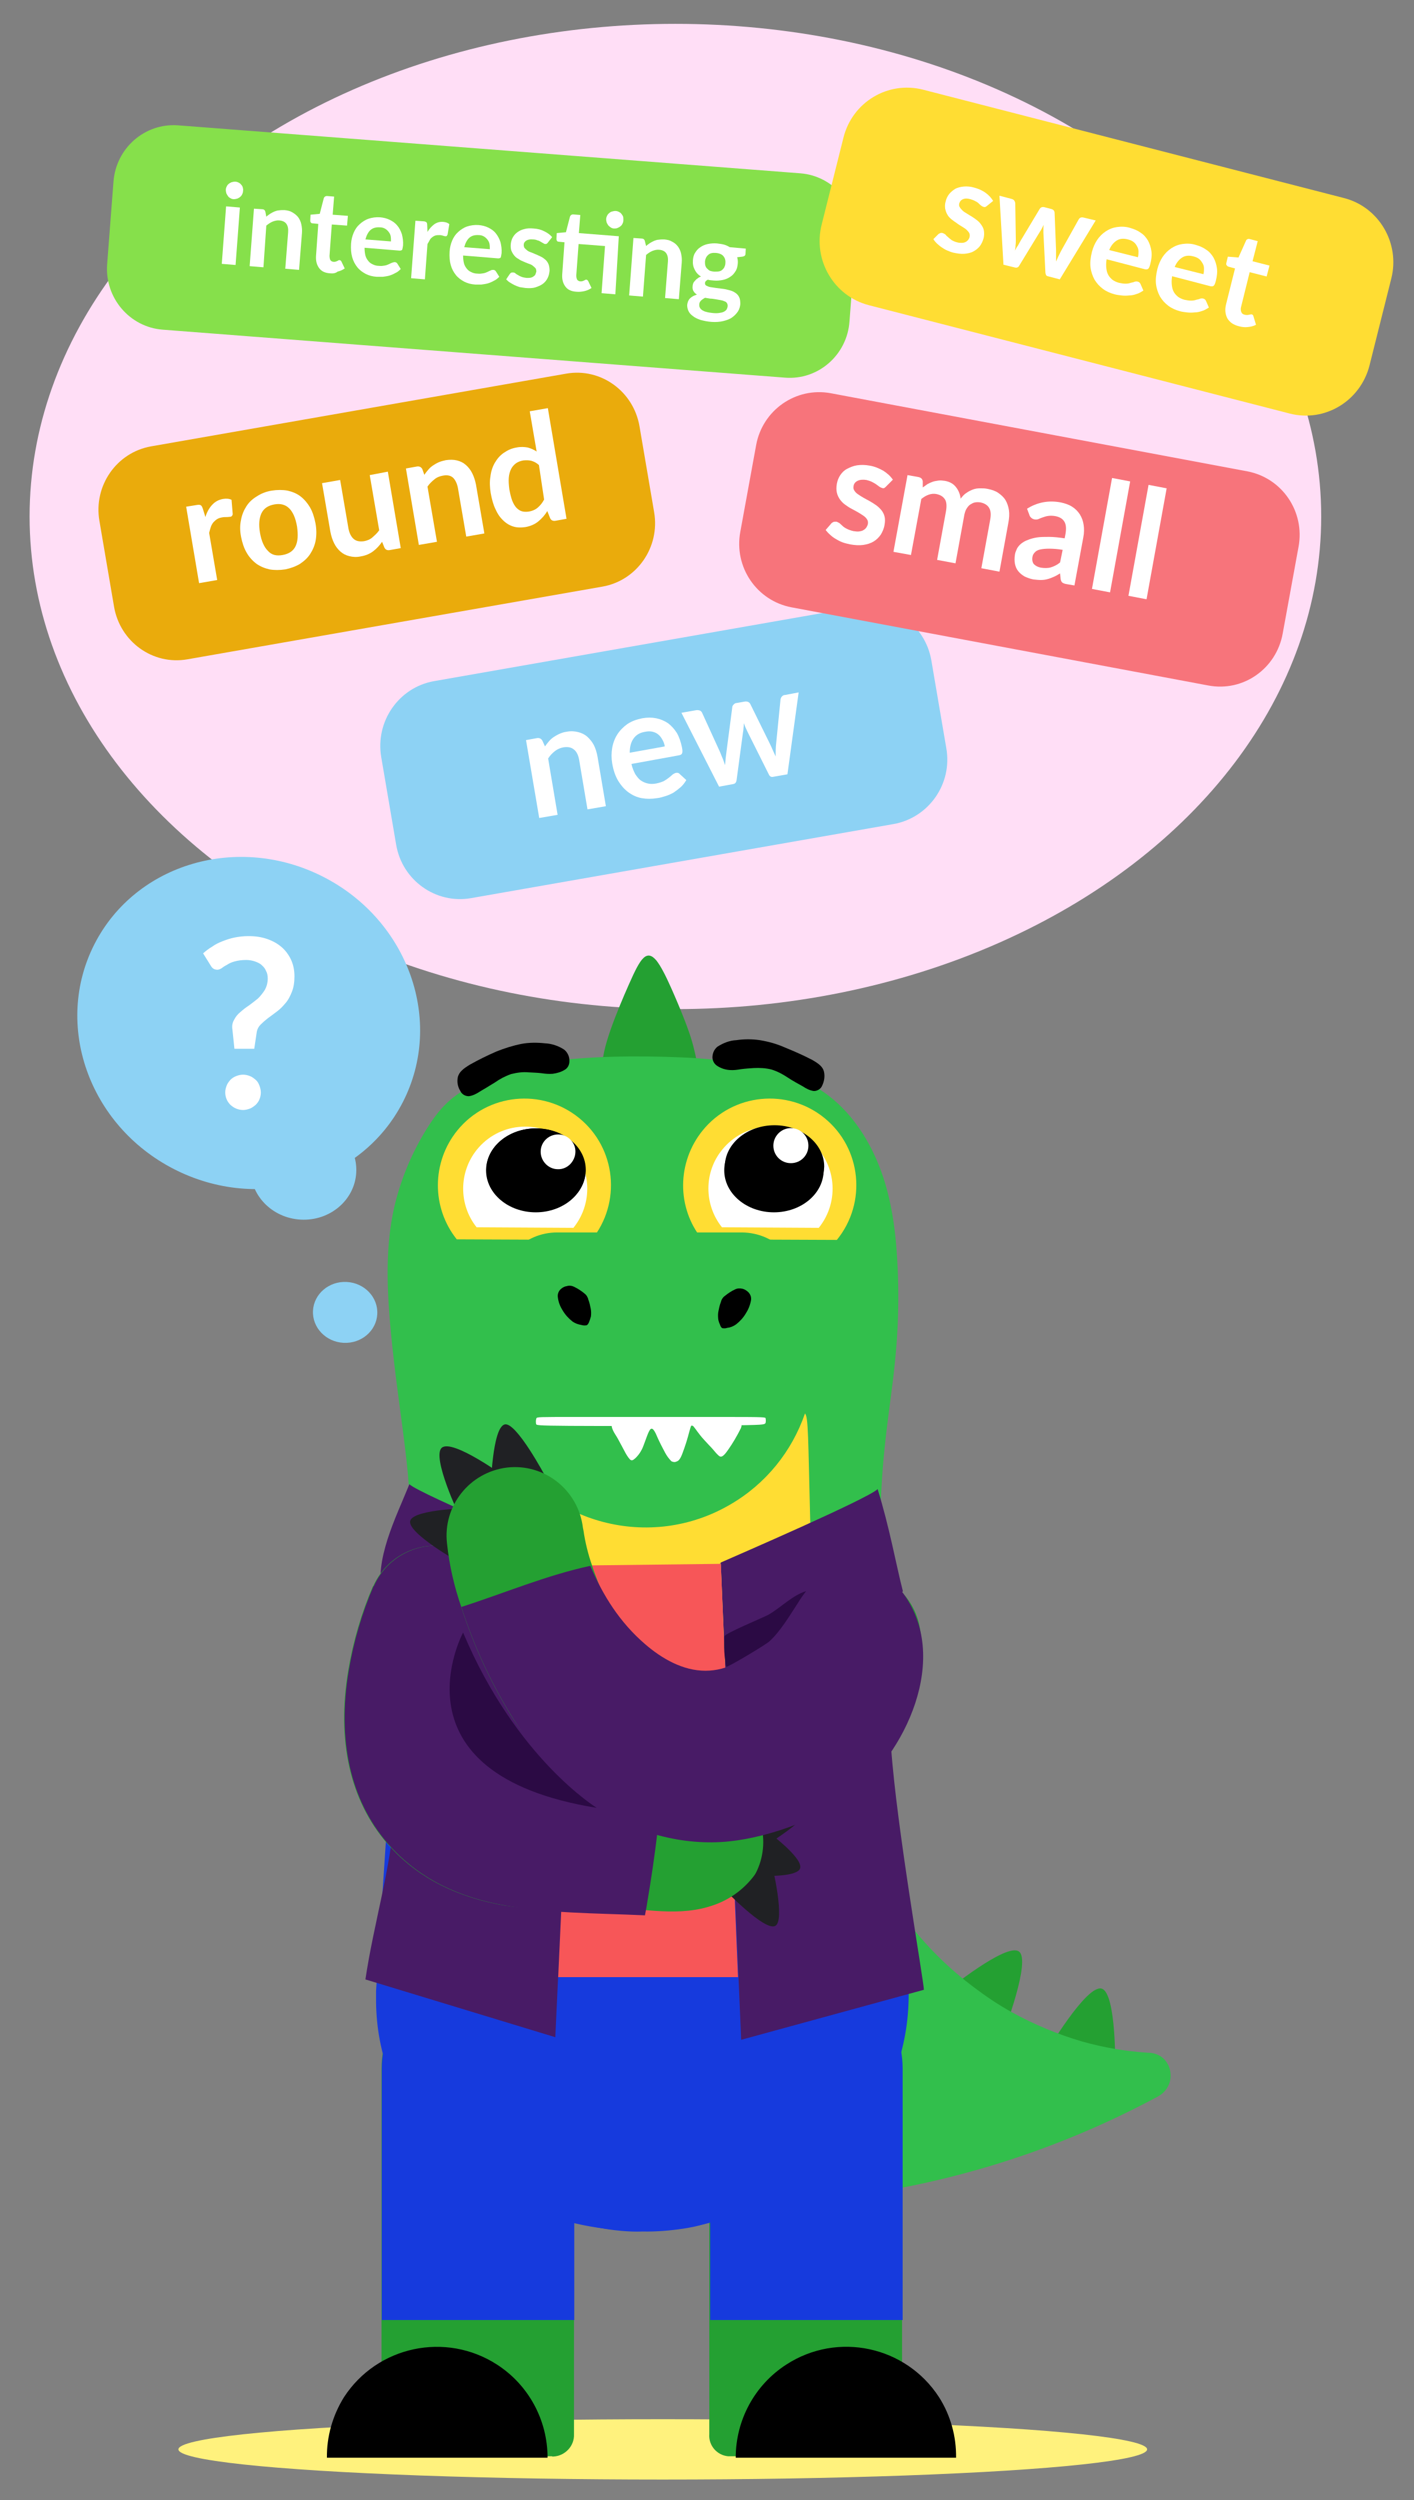 <?xml version="1.0" encoding="utf-8"?>
<!-- Generator: Adobe Illustrator 25.4.1, SVG Export Plug-In . SVG Version: 6.00 Build 0)  -->
<svg version="1.1" id="Layer_1" xmlns="http://www.w3.org/2000/svg" xmlns:xlink="http://www.w3.org/1999/xlink" x="0px" y="0px"
	 viewBox="0 0 492.2 869.9" style="enable-background:new 0 0 492.2 869.9;" xml:space="preserve">
<rect x="0" y="0" width="492.2" height="869.9" fill="#808080" stroke="none"/>
<style type="text/css">
	.st0{fill-rule:evenodd;clip-rule:evenodd;fill:#FFF27D;}
	.st1{fill-rule:evenodd;clip-rule:evenodd;fill:#333939;}
	.st2{fill:#24A032;}
	.st3{fill:#32BF4C;}
	.st4{fill:#163ADD;}
	.st5{fill:#FFDEF6;}
	.st6{fill:#86E04B;}
	.st7{fill:#FFFFFF;}
	.st8{fill:#8DD2F4;}
	.st9{fill-rule:evenodd;clip-rule:evenodd;fill:#24A032;}
	.st10{fill-rule:evenodd;clip-rule:evenodd;}
	.st11{fill-rule:evenodd;clip-rule:evenodd;fill:#32BF4C;}
	.st12{fill-rule:evenodd;clip-rule:evenodd;fill:#FFDD33;}
	.st13{fill-rule:evenodd;clip-rule:evenodd;fill:#FFFFFF;}
	.st14{fill:#481B66;}
	.st15{fill-rule:evenodd;clip-rule:evenodd;fill:#F75658;}
	.st16{fill-rule:evenodd;clip-rule:evenodd;fill:#481B66;}
	.st17{fill-rule:evenodd;clip-rule:evenodd;fill:#202124;}
	.st18{fill:#2B0A44;}
	.st19{fill:#FFDD33;}
	.st20{fill:#F7747B;}
	.st21{fill:#EAAB0C;}
</style>
<ellipse class="st0" cx="230.7" cy="852.2" rx="168.6" ry="10.5"/>
<path class="st1" d="M264.1,742.6c-29-1.3-57.7-5.8-85.7-13.4l19.5-208c0,0,4.8,6.1,36,20.6"/>
<g id="tail_00000070816829915596606680000007227324566699192487_">
	<g id="horns_00000127728469843001431650000010770282783787126969_">
		<path class="st2" d="M388.2,720.4l-23.7-6.8c0,0,13.8-23.3,19-21.7C388.7,693.5,388.2,720.4,388.2,720.4z"/>
	</g>
	<g id="horns-2_00000018195542270754709830000001571101230026066578_">
		<path class="st2" d="M349.3,707.3l-19.9-14.5c0,0,21-17.1,25.3-13.8C359,682.1,349.3,707.3,349.3,707.3z"/>
	</g>
	<path class="st3" d="M403.1,729.4c-28.8,15.5-59.8,26.4-92,32.3h-0.2c-1.7,0.2-3.8,0.7-5.6,1c-8.4,1.2-42.2,8.5-50.2,9
		c0,0,38-167.1,38.2-163.9c1.5,22.6,9.8,44.3,23.7,62.2c6.4,8.1,13.8,15.3,22.1,21.5c4.1,3.1,8.4,6,12.9,8.5
		c7.8,4.3,16.1,7.8,24.7,10.3c7.4,2.1,15.1,3.4,22.8,3.9h0.3C408.1,714.4,410.4,725.4,403.1,729.4z"/>
</g>
<path class="st2" d="M254.5,854.6H314V719.7c0-18.5-15-33.5-33.5-33.5c0,0,0,0-0.1,0l0,0c-18.5,0-33.4,15-33.5,33.5v127.2
	c-0.3,3.9,2.6,7.3,6.5,7.7h0.1C253.8,854.6,254.2,854.6,254.5,854.6z"/>
<path class="st2" d="M192.2,854.6h-59.4V719.7c0-18.5,15-33.5,33.5-33.5l0,0c18.5,0,33.5,15,33.5,33.5v127.2
	c0.2,4.1-3.1,7.6-7.2,7.8H192.2z"/>
<path class="st4" d="M199.9,719.7v87.5h-67v-87.5c0-18.5,15-33.5,33.5-33.5c9.2,0,17.6,3.8,23.7,9.8
	C196.1,702.1,199.9,710.4,199.9,719.7z"/>
<path class="st4" d="M314.2,719.7v87.5h-67v-87.5c0-18.5,15-33.5,33.5-33.5c9.2,0,17.6,3.8,23.7,9.8
	C310.5,702.1,314.2,710.4,314.2,719.7z"/>
<path id="body_00000048502133353007408340000016150009562422554517_" class="st4" d="M255.7,770.8c-1.2,0.5-2.5,0.7-3.7,1.2
	c-9.3,2.8-19,4.2-28.7,4.2c-9.5,0-18.9-1.3-28-3.9c-1.4-0.5-3.1-1-4.7-1.5c-35.5-12.5-60-39.2-59.7-75.8c0,0,0-2.3,0-2.3
	c0.9-13.2,1.7-26.4,2.6-39.6c0.8-12.1,1.6-24.3,2.4-36.4c0.6-9.5-1.1-23.7,9.9-27.8c5.2-1.9,11-1.2,16.6-0.6
	c22.8,2.6,46,3.3,68.3-1.9c10.2-2.4,20.2-6,30.5-8c10.3-2,11.6-1.3,21.4,2.6c25,10.2,29.2,42.4,30.6,64.4c1,15.7,2.1,31.3,3.1,47
	C316.9,730.4,292.2,758.3,255.7,770.8z"/>
<path id="belly_00000160878829915287964870000006159528486942815928_" class="st4" d="M265.3,764.1c-8.1,5.9-17.5,9.8-27.4,11.3
	c-4.7,0.7-9.5,1.1-14.2,1c-2.4,0.1-4.8,0-7.2-0.2c-15.3-1.3-30.3-7.2-41-18.3c-10.6-10.6-16.1-25.3-15-40.2l11.8-234.2h105.7
	l11.7,230.8C290.7,735.1,281.2,752.3,265.3,764.1z"/>
<path d="M119.7,834.1c11.6-17.9,35.5-22.9,53.3-11.4c11,7.1,17.6,19.3,17.6,32.4h-76.8C113.7,847.7,115.8,840.4,119.7,834.1z"/>
<path d="M326.9,834.1c-11.5-17.8-35.3-23-53.2-11.4c-11,7.1-17.6,19.3-17.6,32.4h76.7C332.9,847.7,330.9,840.4,326.9,834.1z"/>
<ellipse class="st5" cx="235.1" cy="179.7" rx="224.8" ry="171.4"/>
<g>
	<path class="st6" d="M273.3,131.4L56.6,114.7c-11.5-0.9-20.2-11.1-19.3-22.8l2.2-28.7c0.9-11.7,10.9-20.4,22.4-19.6l216.7,16.7
		c11.5,0.9,20.2,11.1,19.3,22.8l-2.2,28.7C294.9,123.5,284.8,132.3,273.3,131.4z"/>
	<g>
		<path class="st7" d="M83.5,72.2l-1.5,20l-4.8-0.4l1.5-20L83.5,72.2z M84.6,66.4c0,0.4-0.1,0.8-0.3,1.2c-0.2,0.4-0.4,0.7-0.7,0.9
			c-0.3,0.3-0.6,0.4-1,0.6c-0.4,0.1-0.8,0.2-1.2,0.2c-0.4,0-0.8-0.1-1.1-0.3c-0.4-0.2-0.7-0.4-0.9-0.7c-0.2-0.3-0.4-0.6-0.6-1
			c-0.1-0.4-0.2-0.8-0.2-1.2c0-0.4,0.1-0.8,0.3-1.2c0.2-0.4,0.4-0.7,0.7-0.9c0.3-0.3,0.6-0.4,1-0.6c0.4-0.1,0.8-0.2,1.2-0.2
			c0.4,0,0.8,0.1,1.2,0.3c0.4,0.2,0.7,0.4,0.9,0.7c0.3,0.3,0.5,0.6,0.6,1C84.6,65.6,84.7,66,84.6,66.4z"/>
		<path class="st7" d="M92.7,75.4c0.4-0.4,0.9-0.7,1.3-1c0.5-0.3,1-0.6,1.5-0.8c0.5-0.2,1.1-0.4,1.6-0.4c0.6-0.1,1.2-0.1,1.9-0.1
			c1.1,0.1,2,0.3,2.8,0.8s1.5,1,2,1.7c0.5,0.7,0.9,1.5,1.1,2.5c0.2,1,0.3,2,0.2,3.1l-1,12.7l-4.8-0.4l1-12.7
			c0.1-1.2-0.1-2.2-0.6-2.9c-0.5-0.7-1.3-1.1-2.4-1.2c-0.8-0.1-1.6,0.1-2.4,0.4c-0.7,0.3-1.5,0.8-2.2,1.4L91.7,93l-4.8-0.4l1.5-20
			l2.9,0.2c0.6,0,1,0.4,1.1,1L92.7,75.4z"/>
		<path class="st7" d="M114.9,95.1c-1.7-0.1-3-0.7-3.8-1.8c-0.8-1.1-1.2-2.4-1.1-4.2l0.8-11.2l-2-0.2c-0.3,0-0.5-0.1-0.6-0.3
			c-0.2-0.2-0.2-0.4-0.2-0.8l0.1-1.9l3.2-0.3l1.4-5.4c0.1-0.3,0.2-0.4,0.4-0.6c0.2-0.1,0.4-0.2,0.7-0.2l2.5,0.2l-0.5,6.3l5.3,0.4
			l-0.3,3.4l-5.3-0.4l-0.8,10.9c0,0.6,0.1,1.1,0.3,1.5c0.3,0.4,0.7,0.6,1.2,0.6c0.3,0,0.5,0,0.7-0.1c0.2-0.1,0.4-0.1,0.5-0.2
			c0.2-0.1,0.3-0.1,0.4-0.2c0.1-0.1,0.2-0.1,0.4-0.1c0.1,0,0.3,0.1,0.3,0.1c0.1,0.1,0.2,0.2,0.3,0.3l1.2,2.5
			c-0.7,0.5-1.6,0.9-2.5,1.1C116.8,95.1,115.9,95.2,114.9,95.1z"/>
		<path class="st7" d="M126.9,86.2c0,1,0.1,1.9,0.3,2.7c0.2,0.8,0.6,1.4,1,1.9c0.4,0.5,0.9,0.9,1.6,1.2c0.6,0.3,1.3,0.5,2.1,0.5
			c0.8,0.1,1.4,0,2-0.1c0.6-0.1,1.1-0.3,1.5-0.5c0.4-0.2,0.8-0.4,1.1-0.5s0.6-0.2,0.9-0.2c0.4,0,0.7,0.2,0.9,0.5l1.2,1.9
			c-0.6,0.6-1.2,1.1-1.9,1.4c-0.7,0.4-1.4,0.7-2.1,0.9c-0.7,0.2-1.5,0.3-2.2,0.4c-0.7,0-1.5,0-2.2,0c-1.4-0.1-2.6-0.4-3.8-1
			c-1.1-0.6-2.1-1.3-2.9-2.3c-0.8-1-1.4-2.1-1.8-3.5c-0.4-1.4-0.5-2.9-0.4-4.7c0.1-1.4,0.4-2.6,0.9-3.8c0.5-1.2,1.2-2.2,2.1-3
			c0.9-0.8,1.9-1.5,3.1-1.9c1.2-0.4,2.6-0.6,4-0.5c1.2,0.1,2.4,0.4,3.4,0.9c1,0.5,1.9,1.1,2.6,2c0.7,0.8,1.2,1.8,1.6,3
			c0.3,1.2,0.5,2.5,0.4,3.9c-0.1,0.7-0.2,1.2-0.3,1.5c-0.2,0.2-0.5,0.3-0.9,0.3L126.9,86.2z M136.1,84c0-0.6,0-1.2-0.1-1.8
			c-0.1-0.6-0.4-1.1-0.7-1.5c-0.3-0.4-0.7-0.8-1.2-1.1c-0.5-0.3-1.1-0.5-1.8-0.5c-1.4-0.1-2.5,0.2-3.3,0.9c-0.8,0.7-1.4,1.8-1.8,3.3
			L136.1,84z"/>
		<path class="st7" d="M148.8,80.7c0.7-1.2,1.5-2,2.4-2.7c0.9-0.6,1.9-0.9,3.1-0.8c0.9,0.1,1.6,0.3,2.1,0.8l-0.6,3.6
			c-0.1,0.2-0.2,0.4-0.3,0.5c-0.1,0.1-0.3,0.1-0.5,0.1c-0.2,0-0.5-0.1-0.8-0.2c-0.4-0.1-0.7-0.2-1.1-0.2c-0.5,0-1,0-1.4,0.1
			c-0.4,0.1-0.8,0.3-1.2,0.6c-0.4,0.3-0.7,0.6-0.9,1s-0.5,0.9-0.8,1.4l-0.9,12.3l-4.8-0.4l1.5-20l2.8,0.2c0.5,0,0.8,0.2,1,0.3
			c0.2,0.2,0.3,0.5,0.3,1L148.8,80.7z"/>
		<path class="st7" d="M161.2,88.9c0,1,0.1,1.9,0.3,2.7c0.2,0.8,0.6,1.4,1,1.9c0.4,0.5,0.9,0.9,1.6,1.2c0.6,0.3,1.3,0.5,2.1,0.5
			c0.8,0.1,1.4,0,2-0.1c0.6-0.1,1.1-0.3,1.5-0.5c0.4-0.2,0.8-0.4,1.1-0.5c0.3-0.2,0.6-0.2,0.9-0.2c0.4,0,0.7,0.2,0.9,0.5l1.2,1.9
			c-0.6,0.6-1.2,1.1-1.9,1.4c-0.7,0.4-1.4,0.7-2.1,0.9c-0.7,0.2-1.5,0.3-2.2,0.4c-0.7,0-1.5,0-2.2,0c-1.4-0.1-2.6-0.4-3.8-1
			c-1.1-0.6-2.1-1.3-2.9-2.3c-0.8-1-1.4-2.1-1.8-3.5c-0.4-1.4-0.5-2.9-0.4-4.7c0.1-1.4,0.4-2.6,0.9-3.8c0.5-1.2,1.2-2.2,2.1-3
			c0.9-0.8,1.9-1.5,3.1-1.9c1.2-0.4,2.6-0.6,4-0.5c1.2,0.1,2.4,0.4,3.4,0.9c1,0.5,1.9,1.1,2.6,2s1.2,1.8,1.6,3
			c0.3,1.2,0.5,2.5,0.4,3.9c-0.1,0.7-0.2,1.2-0.3,1.5c-0.2,0.2-0.5,0.3-0.9,0.3L161.2,88.9z M170.5,86.7c0-0.6,0-1.2-0.1-1.8
			c-0.1-0.6-0.4-1.1-0.7-1.5c-0.3-0.4-0.7-0.8-1.2-1.1c-0.5-0.3-1.1-0.5-1.8-0.5c-1.4-0.1-2.5,0.2-3.3,0.9s-1.4,1.8-1.8,3.3
			L170.5,86.7z"/>
		<path class="st7" d="M190.7,84.4c-0.1,0.2-0.3,0.3-0.4,0.4c-0.1,0.1-0.3,0.1-0.5,0.1c-0.2,0-0.5-0.1-0.7-0.3
			c-0.3-0.1-0.5-0.3-0.9-0.5c-0.3-0.2-0.7-0.4-1.2-0.5c-0.4-0.2-1-0.3-1.6-0.3c-0.9-0.1-1.7,0.1-2.2,0.4c-0.6,0.4-0.9,0.9-0.9,1.5
			c0,0.4,0.1,0.8,0.3,1.1c0.3,0.3,0.6,0.6,1,0.9c0.4,0.3,0.9,0.5,1.5,0.7c0.6,0.2,1.1,0.5,1.7,0.7c0.6,0.3,1.1,0.5,1.7,0.8
			c0.6,0.3,1,0.7,1.5,1.1c0.4,0.4,0.8,1,1,1.6c0.2,0.6,0.3,1.3,0.3,2.1c-0.1,1-0.3,1.8-0.7,2.6c-0.4,0.8-1,1.5-1.7,2
			c-0.7,0.5-1.6,0.9-2.6,1.2c-1,0.3-2.2,0.3-3.4,0.2c-0.7-0.1-1.3-0.2-2-0.3c-0.6-0.2-1.2-0.4-1.8-0.7c-0.6-0.3-1.1-0.6-1.6-0.9
			s-0.9-0.7-1.3-1.1l1.2-1.8c0.2-0.2,0.3-0.4,0.5-0.5c0.2-0.1,0.4-0.1,0.7-0.1c0.3,0,0.6,0.1,0.8,0.3s0.5,0.4,0.9,0.6
			c0.3,0.2,0.7,0.4,1.2,0.6c0.5,0.2,1,0.3,1.8,0.4c0.6,0,1.1,0,1.5-0.1c0.4-0.1,0.8-0.3,1-0.5c0.3-0.2,0.5-0.4,0.6-0.7
			c0.1-0.3,0.2-0.6,0.3-0.9c0-0.5-0.1-0.9-0.3-1.2c-0.3-0.3-0.6-0.6-1-0.9c-0.4-0.3-0.9-0.5-1.5-0.7c-0.6-0.2-1.2-0.5-1.7-0.7
			s-1.2-0.5-1.7-0.9c-0.6-0.3-1.1-0.7-1.5-1.2c-0.4-0.5-0.7-1-1-1.7c-0.2-0.6-0.3-1.4-0.2-2.3c0.1-0.8,0.3-1.6,0.7-2.3
			c0.4-0.7,0.9-1.3,1.6-1.8c0.7-0.5,1.5-0.9,2.4-1.1c1-0.3,2-0.3,3.3-0.2c1.4,0.1,2.6,0.4,3.7,1c1.1,0.5,2,1.2,2.7,2L190.7,84.4z"/>
		<path class="st7" d="M214.2,102.4l-4.8-0.4l1.2-16.4l-9.2-0.7l-0.8,10.9c0,0.6,0.1,1.1,0.3,1.5c0.3,0.4,0.7,0.6,1.2,0.6
			c0.3,0,0.5,0,0.7-0.1c0.2-0.1,0.4-0.1,0.5-0.2s0.3-0.1,0.4-0.2c0.1-0.1,0.2-0.1,0.4-0.1c0.1,0,0.3,0.1,0.3,0.1
			c0.1,0.1,0.2,0.2,0.3,0.3l1.2,2.5c-0.7,0.5-1.6,0.9-2.5,1.1c-0.9,0.2-1.9,0.3-2.8,0.2c-1.7-0.1-3-0.7-3.8-1.8
			c-0.8-1.1-1.2-2.4-1.1-4.2l0.8-11.2l-2-0.2c-0.3,0-0.5-0.1-0.6-0.3c-0.2-0.2-0.2-0.4-0.2-0.8l0.1-1.9l3.2-0.3l1.4-5.4
			c0.1-0.3,0.2-0.4,0.4-0.6c0.2-0.1,0.4-0.2,0.7-0.2l2.5,0.2l-0.5,6.3l13.9,1.1L214.2,102.4z M217,76.6c0,0.4-0.1,0.8-0.3,1.2
			c-0.2,0.4-0.4,0.7-0.7,0.9c-0.3,0.3-0.6,0.4-1,0.6s-0.8,0.2-1.2,0.2c-0.4,0-0.8-0.1-1.1-0.3c-0.3-0.2-0.6-0.4-0.9-0.7
			c-0.2-0.3-0.4-0.6-0.6-1c-0.1-0.4-0.2-0.8-0.2-1.2c0-0.4,0.1-0.8,0.3-1.2c0.2-0.4,0.4-0.7,0.7-0.9c0.3-0.3,0.6-0.5,1-0.6
			s0.8-0.2,1.2-0.2c0.4,0,0.8,0.1,1.2,0.3c0.4,0.2,0.7,0.4,0.9,0.7s0.5,0.6,0.6,1C217,75.7,217,76.1,217,76.6z"/>
		<path class="st7" d="M224.9,85.6c0.4-0.4,0.9-0.7,1.3-1c0.5-0.3,1-0.6,1.5-0.8s1.1-0.4,1.6-0.4c0.6-0.1,1.2-0.1,1.9-0.1
			c1.1,0.1,2,0.3,2.8,0.8c0.8,0.4,1.5,1,2,1.7c0.5,0.7,0.9,1.5,1.1,2.5c0.2,1,0.3,2,0.2,3.1l-1,12.7l-4.8-0.4l1-12.7
			c0.1-1.2-0.1-2.2-0.6-2.9c-0.5-0.7-1.3-1.1-2.4-1.2c-0.8-0.1-1.6,0.1-2.4,0.4c-0.7,0.3-1.5,0.8-2.2,1.4l-1.1,14.5l-4.8-0.4l1.5-20
			l2.9,0.2c0.6,0,1,0.4,1.1,1L224.9,85.6z"/>
		<path class="st7" d="M259.6,86.5l-0.1,1.8c0,0.6-0.4,0.9-1.1,1l-1.8,0.2c0.2,0.7,0.3,1.5,0.2,2.3c-0.1,1-0.3,1.9-0.8,2.6
			c-0.5,0.8-1,1.4-1.8,1.9c-0.7,0.5-1.6,0.9-2.6,1.1c-1,0.2-2,0.3-3.1,0.2c-0.4,0-0.8-0.1-1.1-0.1s-0.7-0.1-1-0.2
			c-0.6,0.3-1,0.7-1,1.2c0,0.4,0.1,0.7,0.5,0.9c0.4,0.2,0.8,0.4,1.4,0.5c0.6,0.1,1.3,0.2,2,0.3c0.8,0.1,1.6,0.2,2.4,0.3
			c0.8,0.1,1.6,0.3,2.3,0.5c0.8,0.2,1.4,0.5,2,0.9s1,0.9,1.3,1.5c0.3,0.6,0.4,1.4,0.4,2.4c-0.1,0.9-0.3,1.7-0.8,2.5
			c-0.5,0.8-1.2,1.5-2,2.1s-1.9,1-3.1,1.3c-1.2,0.3-2.6,0.4-4.1,0.3c-1.5-0.1-2.8-0.4-3.9-0.7c-1.1-0.4-2-0.8-2.7-1.4
			c-0.7-0.5-1.2-1.1-1.5-1.8c-0.3-0.7-0.4-1.3-0.4-2c0.1-0.9,0.4-1.7,1-2.3c0.6-0.6,1.4-1,2.4-1.3c-0.5-0.3-0.9-0.7-1.2-1.2
			c-0.3-0.5-0.4-1.1-0.3-1.8c0-0.3,0.1-0.6,0.2-0.9c0.1-0.3,0.3-0.6,0.6-0.9s0.5-0.6,0.9-0.8c0.3-0.3,0.7-0.5,1.2-0.7
			c-1-0.6-1.7-1.4-2.2-2.4c-0.5-1-0.7-2-0.6-3.3c0.1-1,0.3-1.9,0.8-2.6c0.5-0.8,1-1.4,1.8-1.9c0.7-0.5,1.6-0.9,2.6-1.1
			c1-0.2,2-0.3,3.2-0.2c0.8,0.1,1.6,0.2,2.4,0.4c0.7,0.2,1.4,0.5,2,0.9L259.6,86.5z M253.3,106.4c0-0.4-0.1-0.7-0.3-1
			c-0.2-0.3-0.5-0.5-0.9-0.6c-0.4-0.2-0.8-0.3-1.4-0.4c-0.5-0.1-1.1-0.2-1.7-0.3c-0.6-0.1-1.2-0.2-1.8-0.2c-0.6-0.1-1.2-0.2-1.8-0.3
			c-0.5,0.3-1,0.6-1.4,1c-0.4,0.4-0.6,0.8-0.6,1.4c0,0.4,0,0.7,0.2,1c0.1,0.3,0.4,0.6,0.8,0.9c0.4,0.2,0.8,0.5,1.4,0.6
			c0.6,0.2,1.3,0.3,2.2,0.4c0.9,0.1,1.7,0.1,2.3,0c0.7-0.1,1.2-0.2,1.6-0.4s0.8-0.5,1-0.8S253.3,106.8,253.3,106.4z M248.8,94.5
			c0.6,0,1.1,0,1.6-0.1c0.4-0.1,0.8-0.3,1.1-0.6c0.3-0.3,0.6-0.6,0.7-1c0.2-0.4,0.3-0.8,0.3-1.3c0.1-1-0.2-1.8-0.7-2.4
			c-0.5-0.6-1.4-1-2.6-1.1c-1.2-0.1-2.1,0.1-2.7,0.7c-0.6,0.5-1,1.3-1.1,2.3c0,0.5,0,0.9,0.1,1.3c0.1,0.4,0.3,0.8,0.6,1.1
			c0.3,0.3,0.6,0.6,1,0.8C247.7,94.4,248.2,94.5,248.8,94.5z"/>
	</g>
</g>
<ellipse transform="matrix(5.303200e-02 -0.999 0.999 5.303200e-02 -342.469 552.277)" class="st8" cx="120" cy="456.7" rx="10.6" ry="11.2"/>
<path class="st9" d="M262.6,412.1c3.5-6.2,12.6-14.9,17.6-19.1c4.9-4.2,5.8-3.8,6.5,0.4c1.1,6.6,1.4,13.4,0.9,20.1
	c-0.6,7.9-2.5,15.5-6.7,17.4c-4.2,1.9-10.7-1.9-15.1-5.6c-4.5-3.7-6.7-7-3.2-13.1L262.6,412.1z"/>
<path class="st9" d="M237,485c-0.3,18.8-0.7,42.5-1.1,57.8c-0.4,15.3-0.7,22.2-5.8,25.6c-5,3.4-14.5,3.5-22.9,3.6
	s-15.7,0.6-21.4,0.8c-5.8,0.2-9.9,0.2-11.9-2.5c-1.9-2.6-1.5-8-0.9-15.8s1.4-18.1,1.8-36.7c0.4-18.5,0.4-45.3,1.5-63.7
	c1.2-18.5,3.5-28.9,9.9-33c6.5-4.2,17.2-2.3,23.9-0.4c4.9,1.2,9.5,3.6,13.3,6.8c3.9,3,9.2,7,11.6,16.1
	C237.5,452.4,237.2,466.2,237,485L237,485z"/>
<path class="st9" d="M262.6,412.1c3.5-6.2,12.6-14.9,17.6-19.1c4.9-4.2,5.8-3.8,6.5,0.4c1.1,6.6,1.4,13.4,0.9,20.1
	c-0.6,7.9-2.5,15.5-6.7,17.4c-4.2,1.9-10.7-1.9-15.1-5.6c-4.5-3.7-6.7-7-3.2-13.1L262.6,412.1z"/>
<path class="st9" d="M237,485c-0.3,18.8-0.7,42.5-1.1,57.8c-0.4,15.3-0.7,22.2-5.8,25.6c-5,3.4-14.5,3.5-22.9,3.6
	s-15.7,0.6-21.4,0.8c-5.8,0.2-9.9,0.2-11.9-2.5c-1.9-2.6-1.5-8-0.9-15.8s1.4-18.1,1.8-36.7c0.4-18.5,0.4-45.3,1.5-63.7
	c1.2-18.5,3.5-28.9,9.9-33c6.5-4.2,17.2-2.3,23.9-0.4c4.9,1.2,9.5,3.6,13.3,6.8c3.9,3,9.2,7,11.6,16.1
	C237.5,452.4,237.2,466.2,237,485L237,485z"/>
<path class="st10" d="M269.3,412c-3.6-0.9-4.2-7.6-4.2-10.9c-0.1-3.3,0.3-3.5,4.2-3.9c4.9-0.5,9.9-0.7,14.9-0.6
	c3.7,0.3,3.8,1.3,3.5,2.5s-0.9,2.5-4.6,5.6C279.4,407.8,272.8,412.8,269.3,412L269.3,412z"/>
<path class="st10" d="M269.3,412c-3.6-0.9-4.2-7.6-4.2-10.9c-0.1-3.3,0.3-3.5,4.2-3.9c4.9-0.5,9.9-0.7,14.9-0.6
	c3.7,0.3,3.8,1.3,3.5,2.5s-0.9,2.5-4.6,5.6C279.4,407.8,272.8,412.8,269.3,412L269.3,412z"/>
<path class="st9" d="M209.8,371.5c-0.4-2.9,0.9-8,2.8-13.4c1.9-5.4,4.4-11.3,6.4-15.8c2-4.5,3.5-7.6,5-9c1.5-1.4,2.9-1,4.5,0.9
	c1.5,1.9,3.2,5.2,5.2,9.7c2,4.5,4.4,10.2,6,14.8c1.3,3.6,2.2,7.2,2.9,11c0.4,2.6,0.3,4.1-1.2,4.9c-1.5,0.9-4.5,1.3-7.6,1.6
	c-3.1,0.3-6.3,0.5-9.5,0.5c-3.1,0.1-6-0.2-9-0.7C212.5,375.3,210.3,374.4,209.8,371.5L209.8,371.5z"/>
<path class="st11" d="M168.9,622.9c-0.9-0.4-1.8-0.8-2.7-1.2c-8.2-4-15.8-9.1-22.3-15.5c-7.6-7.5-4.3-17.3-3.6-27.3
	c1.1-15.8,2.6-32.7,2.6-46.8c0-14.1-1.5-25.6-3.2-38.4c-1.7-12.8-3.6-26.9-4.4-39.7c-0.8-12.8-0.4-24.2,2.1-34.7
	c2.3-9.5,6.1-18.5,11.3-26.8c4.2-6.7,8-10.6,14.3-14.1c6.3-3.6,15.1-7,28.1-9c13-1.9,30.2-2.2,46.3-1.5c12.4,0.5,30.4,2.6,42,7.9
	c11.2,5.1,18.4,13.6,23.3,22.7c4.9,9.2,7.6,19.1,9,31.9c1.4,14.6,1.3,29.2-0.2,43.7c-1.5,15.3-4.6,30.2-5,53.1
	c-0.3,14.2,0.4,28.5,1.2,42.7c0.7,12.1,2.2,25.7-5.8,36c-3.8,4.9-9,8.6-14.1,12.1c-8.1,5.4-16.4,10.6-25.6,13.7
	c-13.3,4.5-27.7,4.3-41.8,3.2C202.9,633.3,185.1,630.2,168.9,622.9z"/>
<path class="st12" d="M266.9,652.8c-9.2,2.6-18.9,3.1-28.5,3.6c-15.8,0.8-32,1.2-47.6-2.1c-6.4-1.4-16.8-3.3-21.8-7.9
	c-4.4-4.1-2.8-8.4-2.5-14.3c1.9-30.1,3.9-60.2,5.6-90.4c1.1-19.4,1.6-31.7,2-39.3c16.4,27.9,52.3,37.4,80.2,21
	c12.2-7.1,21.3-18.3,25.9-31.6c1.2,1,1.1,9.3,1.8,36.2c0.6,21.1,1.2,42.1,1.8,63.2c0.5,16.7,9.1,51.4-10.2,59.3
	C271.4,651.4,269.2,652.1,266.9,652.8z"/>
<path class="st13" d="M216.4,495.1c2.3-0.1,6.2-0.2,13.3-0.2s17.2,0.1,22.7,0.1c5.5,0.1,6.2,0,5.5,1.9c-1.3,2.6-2.8,5.2-4.5,7.6
	c-1.4,2-2,2.3-2.5,2.3s-0.9-0.5-1.6-1.2c-0.6-0.7-1.5-1.8-2.5-2.8c-1-1.1-2.2-2.3-3.2-3.6c-1.1-1.4-2-2.8-2.5-3.2
	c-0.5-0.5-0.5-0.1-1.1,1.9c-0.7,2.7-1.5,5.3-2.5,7.9c-0.8,2.1-1.4,2.5-2,2.7c-0.6,0.3-1.2,0.2-1.8-0.1c-0.9-0.9-1.6-1.9-2.2-3
	c-0.9-1.7-1.8-3.4-2.6-5.2c-0.8-1.9-1.6-3.6-2.4-3c-0.8,0.6-1.7,3.8-2.6,6c-0.6,1.6-1.6,3.1-2.8,4.2c-0.8,0.7-1.2,0.9-1.8,0.4
	c-0.8-0.9-1.4-1.9-1.9-2.9c-0.7-1.3-1.5-2.8-2.2-4.1s-1.4-2.2-1.8-3.1c-0.4-0.9-0.6-1.6-0.4-2.1
	C213.3,495.2,214.2,495.2,216.4,495.1L216.4,495.1z"/>
<path class="st12" d="M244.4,431.2l46.9,0.2c10.5-12.9,8.6-31.9-4.3-42.4c-12.9-10.5-31.9-8.6-42.4,4.3
	C235.6,404.4,235.5,420.2,244.4,431.2L244.4,431.2z"/>
<path class="st13" d="M251.3,427l33.7,0.2c7.5-9.3,6.1-22.9-3.2-30.4s-22.9-6.1-30.4,3.2C245,407.8,245,419.1,251.3,427z"/>
<path class="st10" d="M256.1,414.9l26.9,0.1c2.5-2.4,3.8-5.7,3.9-9.1c0-7.9-7.7-14.4-17.3-14.4c-9.6,0-17.3,6.5-17.3,14.4
	C252.3,409.3,253.6,412.5,256.1,414.9L256.1,414.9z"/>
<ellipse cx="269.4" cy="407.2" rx="17.3" ry="14.6"/>
<path class="st13" d="M275.3,392.5c3.3,0,6.1,2.7,6.1,6.1s-2.7,6.1-6.1,6.1c-3.4,0-6.1-2.7-6.1-6.1l0,0l0,0
	C269.2,395.3,271.9,392.5,275.3,392.5z"/>
<path class="st12" d="M159,431.2l46.9,0.2c10.5-12.9,8.6-31.9-4.3-42.4c-12.9-10.5-31.9-8.6-42.4,4.3
	C150.2,404.4,150.2,420.2,159,431.2z"/>
<path class="st13" d="M165.9,427l33.7,0.2c7.5-9.3,6.1-22.9-3.2-30.4c-9.3-7.5-22.9-6.1-30.4,3.2C159.7,407.8,159.6,419.1,165.9,427
	z"/>
<path class="st10" d="M173.1,416l26.9,0.1c2.5-2.4,3.9-5.7,3.9-9.1c0-7.9-7.7-14.4-17.3-14.4c-9.6,0-17.3,6.5-17.3,14.4
	C169.3,410.4,170.6,413.6,173.1,416L173.1,416z"/>
<ellipse cx="186.5" cy="407.2" rx="17.3" ry="14.6"/>
<path class="st13" d="M194.3,394.7c3.3,0,6.1,2.8,6,6.1c-0.1,3.3-2.8,6.1-6.1,6c-3.3,0-6-2.8-6-6.1l0,0
	C188.2,397.4,190.9,394.7,194.3,394.7L194.3,394.7z"/>
<path class="st10" d="M248,368.3c-0.1-1.6,0.5-3.1,1.7-4.1c2-1.3,4.3-2.2,6.6-2.3c2.7-0.4,5.5-0.4,8.2,0c3,0.5,5.9,1.3,8.6,2.5
	c3.2,1.3,6.4,2.7,9.5,4.3c2.5,1.4,3.8,2.5,4.2,4.1c0.4,1.7,0.1,3.4-0.6,4.9c-0.5,1.2-1.7,1.9-2.9,1.9c-1.4-0.2-2.6-0.8-3.8-1.6
	c-1.6-0.9-3.5-1.9-5.3-3.1c-1.8-1.2-3.7-2.2-5.7-2.8c-2-0.5-4.1-0.6-6.1-0.5c-1.5,0.1-3,0.2-4.5,0.4c-1.2,0.2-2.5,0.4-3.8,0.3
	c-1.5-0.1-2.9-0.5-4.2-1.3c-1.1-0.6-1.8-1.7-1.9-2.9L248,368.3z"/>
<path class="st10" d="M198.2,369.3c0.1-1.6-0.6-3.1-1.8-4.1c-2-1.3-4.3-2.1-6.7-2.2c-2.7-0.3-5.5-0.3-8.2,0.2
	c-3,0.6-5.8,1.5-8.6,2.6c-3.2,1.4-6.3,2.9-9.3,4.6c-2.5,1.5-3.7,2.6-4.2,4.2c-0.4,1.7-0.1,3.5,0.8,4.9c0.5,1.2,1.7,1.9,3,1.9
	c1.4-0.2,2.6-0.8,3.8-1.6c1.5-0.9,3.4-2,5.3-3.2c1.7-1.2,3.6-2.2,5.6-2.9c2-0.5,4.1-0.8,6.1-0.6c1.5,0.1,2.9,0.1,4.5,0.3
	c1.3,0.2,2.6,0.3,3.9,0.2c1.5-0.2,2.9-0.6,4.2-1.4C197.5,371.7,198.2,370.6,198.2,369.3L198.2,369.3z"/>
<path class="st13" d="M186.7,493.5c0.2-0.5,0.6-0.5,13.9-0.5h52.6c13.1,0,13.3,0.1,13.3,0.5c0.1,0.5,0.1,1.1,0,1.5
	c-0.1,0.4-0.5,0.6-2.2,0.7s-4.7,0.2-17.8,0.3c-13.1,0.1-36.5,0.2-48.2,0.1c-11.7-0.1-11.7-0.2-11.7-0.8
	C186.5,494.8,186.5,494.1,186.7,493.5L186.7,493.5z"/>
<path class="st14" d="M321.6,692.3L258,709.7l-7.1-165.6c19.7-3.3,38.6-10.4,55.6-21c0,1.3-0.1,2.5-0.1,3.9
	c-0.4,23,1.9,53.9,3.8,81.2C312.1,635.5,321.5,688.9,321.6,692.3z"/>
<path class="st14" d="M200.9,544.7l-7.6,164.1l-66.1-20.1c2.8-19.1,9.1-39.7,10-57.3c1.1-21.8,1.9-36.7,3.1-52.5
	c1.1-15.8,2.6-32.7,2.6-46.8c0-2.8-0.1-5.4-0.2-8C160.5,534.8,180.3,541.8,200.9,544.7z"/>
<path class="st14" d="M256.9,687.9h-62.7l6.6-143.2c16.6,2.4,33.5,2.2,50-0.6l0,0L256.9,687.9z"/>
<path class="st9" d="M205.2,586.4c3.9-6.5,8.8-12.3,14.7-17.1c2.1-1.5,3.3-1.6,4.1-0.8c0.8,0.8,1.2,2.8,1.5,5.5
	c0.4,2.8,0.6,6.4,0.6,9.4c0.1,2.5-0.2,5-0.9,7.5c-0.5,2-1.9,3.7-3.8,4.6c-1.8,0.6-4.2,0.2-6.5-0.5c-2.1-0.6-4.1-1.4-6-2.3
	c-1.4-0.5-2.5-1.3-3.6-2.2C204.5,589.7,204,588.7,205.2,586.4L205.2,586.4z"/>
<path class="st9" d="M205.2,586.4c3.9-6.5,8.8-12.3,14.7-17.1c2.1-1.5,3.3-1.6,4.1-0.8c0.8,0.8,1.2,2.8,1.5,5.5
	c0.4,2.8,0.6,6.4,0.6,9.4c0.1,2.5-0.2,5-0.9,7.5c-0.5,2-1.9,3.7-3.8,4.6c-1.8,0.6-4.2,0.2-6.5-0.5c-2.1-0.6-4.1-1.4-6-2.3
	c-1.4-0.5-2.5-1.3-3.6-2.2C204.5,589.7,204,588.7,205.2,586.4L205.2,586.4z"/>
<polygon class="st15" points="256.9,687.9 194.3,687.9 200.9,544.7 250.9,544.1 250.9,544.1 "/>
<path class="st14" d="M142.5,516.4c3.5,3.4,55.1,24.9,60.2,27.1c0.2,0.1,0.3,0.4,0.1,0.5c-13.7,11.2-18.2,26.8-19.5,33.1
	c-0.2,1.1-1.2,1.7-2.3,1.5l0,0c-0.2-0.1-0.5-0.1-0.6-0.2L133,555.4C130.2,542.6,137.7,528.3,142.5,516.4z"/>
<path class="st14" d="M305.5,518.1c-3.5,3.4-49.3,23.2-54.5,25.5c-0.2,0.1-0.3,0.4-0.1,0.5c13.7,11.2,15,26.8,16.3,33
	c0.2,1.1,1.2,1.7,2.3,1.5l0,0c0.2-0.1,0.5-0.1,0.6-0.2l44.2-24.7C311.8,543.9,309.7,531.7,305.5,518.1z"/>
<path class="st16" d="M280.4,600.2l-14-13.8c0,0,18.4-11,21.7-7.9C291.3,581.7,280.4,600.2,280.4,600.2z"/>
<path class="st16" d="M278.6,616.4v-18.3c0,0,19.5,5,19.5,9.2C298,611.2,278.6,616.4,278.6,616.4z"/>
<path class="st16" d="M280.4,600.2l-14-13.8c0,0,18.4-11,21.7-7.9C291.3,581.7,280.4,600.2,280.4,600.2z"/>
<path class="st16" d="M278.6,616.4v-18.3c0,0,19.5,5,19.5,9.2C298,611.2,278.6,616.4,278.6,616.4z"/>
<path class="st16" d="M280.4,600.2l-14-13.8c0,0,18.4-11,21.7-7.9C291.3,581.7,280.4,600.2,280.4,600.2z"/>
<path class="st16" d="M283.8,594c-1.8,3.5-3.3,6.2-3.3,6.2l-14-13.8c0,0,1.2-0.7,3-1.7C275.2,585.9,280.3,589.2,283.8,594z"/>
<path class="st17" d="M265.9,642.5l-5.1-17.8c0,0,20.3-0.4,21.1,3.6S265.9,642.5,265.9,642.5L265.9,642.5z"/>
<path class="st17" d="M252.4,657.6l16.3-8.9c0,0,4.8,19.7,1.1,21.4C266.1,671.9,252.4,657.6,252.4,657.6z"/>
<path class="st2" d="M262.8,652.2c-3.5,4.8-8.4,8.5-14,10.5c-12.3,4.5-24.3,1.2-36.9,1.1c-13.2-0.1-25.7,1.3-38.8-1.3
	c-16.4-3.3-29.1-10.4-38.5-21.3c-12.8-14.9-17.5-35.7-13.4-60c1.7-10.1,4.6-20,8.6-29.3h0.1c5.3-12,19.3-17.4,31.2-12.1l0,0
	c11.3,5,17.3,18.8,12.4,30.4c-1.9,4.6-5.6,7.6-6.7,12.6c-1.4,6.7,0.7,15.4,5.5,20.3c4.3,4.5,10.6,6.2,16.7,7.5
	c10.9,2.3,22,3.8,33.2,4.3c8.9,0.5,17.9,0.3,26.4,3.1c8.5,2.8,16.4,8.9,18.3,17.6C268.2,641.4,266.4,647.3,262.8,652.2z"/>
<path class="st16" d="M225.3,661.9c-0.2,1.5-0.5,2.9-0.8,4.5c-17.1-0.8-34.5-0.6-51.2-3.9c-16.4-3.3-29.1-10.4-38.5-21.3
	c-12.8-14.9-17.5-35.7-13.4-60c1.7-10.1,4.6-20,8.6-29.3h0.1c5.3-12,19.3-17.4,31.2-12.1c7,3.1,13.5,10.2,14.9,17.8
	c0.7,4.1,1.5,8.2,1.2,12.3c-0.3,4.1-1.5,8-1.3,12c0.1,3.1,1.1,6.2,2.2,9.1c1.8,4.8,4.1,9.5,7.7,13c4.4,4.4,11.7,7.2,17.7,8.3
	c2.3,0.5,27.4,1.2,27.5-0.1C230.1,628.9,228.1,645.5,225.3,661.9z"/>
<path class="st17" d="M262.6,652.6c2.9-5.1,3.8-11.2,2.5-16.9c5,3.6,14.5,11.2,13.4,14.4C277.5,652.7,268.9,652.9,262.6,652.6z"/>
<path class="st17" d="M165.3,524.7l-4.9,19.2c0,0-18.9-10.6-17.6-14.8S165.2,524.6,165.3,524.7L165.3,524.7z"/>
<path class="st17" d="M176.2,514.1L160,527.6c0,0-9.9-20.8-6.2-23.9C157.6,500.5,176.2,514.1,176.2,514.1z"/>
<path class="st17" d="M189.9,513.8l-19.1,4.3c0,0,0.5-21.5,4.9-22.5C179.7,494.6,189.9,513.8,189.9,513.8z"/>
<path class="st2" d="M249.8,638.6c-16.1,0.9-30.7-2.5-44.5-13c-9.8-7.5-20.2-17-28-29.7c-7-11.6-12.6-23.9-16.7-36.7
	c-2.5-7.2-4.2-14.6-5-22.2c-1.5-13,7.8-24.8,20.9-26.4c13-1.5,24.8,7.8,26.4,20.9c0,0.2,0.1,0.4,0.1,0.5l0.1,0.5
	c0.6,4.1,1.6,8.2,3,12.2c4.7,14.1,14.4,34.4,26.6,43.7c4.4,3.3,9.1,5.3,14.1,5c10.3-0.6,17-4.5,21.7-12.6c2.3-4,3.9-8.3,4.7-12.8
	c1.4-13.1,13.1-22.5,26.1-21.2c13.1,1.4,22.5,13.1,21.1,26.1l0,0C317.8,595.1,300.6,635.6,249.8,638.6z"/>
<path class="st14" d="M250.9,640.9c-16.1,0.9-33.3-4.3-47.1-14.8c-9.8-7.5-18.7-17.6-26.5-30.3c-7-11.6-12.6-23.9-16.7-36.7
	c14.7-4.7,29.8-11.1,44.9-14.3c4.4,10.4,10.3,19.7,19,27.2c5.9,5.1,13.2,9.3,21.1,9.3c7.6,0,14.7-4.1,19.8-9.5
	c5.6-6,7.5-14.2,13.6-20c4.6-4.3,10.6-7.3,16.8-7.3c7-0.1,13.8,3.6,18.1,9.2c17.6,22.8,0.9,57.2-18,71.1
	C284.1,633.5,265.3,640.1,250.9,640.9z"/>
<path class="st18" d="M161.2,568c0,0-26.5,49.2,46.5,61C207.8,629,179.7,612,161.2,568z"/>
<path class="st18" d="M277.7,557.8c0.9-1.5,1.9-2.9,2.9-4.2c-4.7,1.4-8.9,5.8-13.1,8.2c-1.6,0.9-15.2,6.5-15.3,7.5
	c-0.3,3.5-0.1,7.1,0.6,10.6c0.1,0.5,13.9-7.7,15.1-8.9C271.6,567.6,274.7,562.4,277.7,557.8z"/>
<path id="nose_00000014626907189950350950000006330573693481328536_" class="st3" d="M258.3,488.1c-20,2.1-41.4,1.1-64.4,0
	c-11.4-0.1-20.5-9.3-20.6-20.6v-18.1c0.1-11.4,9.3-20.6,20.6-20.6h64.4c11.4,0.1,20.6,9.3,20.6,20.7v18.1
	C278.8,478.9,269.6,488.1,258.3,488.1z"/>
<path class="st10" d="M204.2,461.1c-0.6,0.1-1.2,0.1-1.8-0.1c-1.1-0.2-2.1-0.5-3.1-1.2c-1.4-1.1-2.5-2.3-3.4-3.8
	c-0.9-1.4-1.5-2.9-1.7-4.5c-0.2-1,0.1-2,0.8-2.8c0.6-0.6,1.4-1.1,2.2-1.2c0.9-0.3,1.8-0.2,2.6,0.2c1.3,0.6,2.5,1.4,3.6,2.3
	c0.7,0.5,1.2,1.3,1.4,2.2c0.4,1,0.6,2,0.8,3c0.2,0.9,0.2,1.8,0.1,2.8c-0.2,0.7-0.4,1.4-0.7,2.1C204.8,460.5,204.6,460.9,204.2,461.1
	L204.2,461.1z"/>
<path class="st10" d="M251.4,462.1c0.6,0.1,1.2,0.1,1.7-0.1c1.1-0.1,2.1-0.5,3.1-1.2c1.4-1.1,2.5-2.3,3.4-3.8
	c0.9-1.4,1.5-2.9,1.8-4.5c0.2-1-0.1-2-0.8-2.8c-0.6-0.6-1.3-1.1-2.1-1.3c-0.9-0.2-1.8-0.2-2.6,0.2c-1.3,0.6-2.5,1.4-3.6,2.3
	c-0.7,0.5-1.2,1.3-1.4,2.2c-0.4,1-0.6,2-0.8,3c-0.2,0.9-0.2,1.8-0.1,2.8c0.1,0.8,0.4,1.5,0.7,2.2
	C250.8,461.5,251.1,461.9,251.4,462.1L251.4,462.1z"/>
<g>
	
		<ellipse transform="matrix(5.303200e-02 -0.999 0.999 5.303200e-02 -306.557 490.669)" class="st8" cx="105.4" cy="407" rx="17.4" ry="18.4"/>
	<g>
		
			<ellipse transform="matrix(0.456 -0.89 0.89 0.456 -269.71 270.58)" class="st8" cx="86.5" cy="356" rx="57.1" ry="60.3"/>
		<g>
			<path class="st7" d="M70.7,331.7c0.9-0.8,1.9-1.6,3.1-2.3c1.1-0.8,2.3-1.4,3.6-1.9c1.3-0.5,2.7-1,4.2-1.3
				c1.5-0.3,3.1-0.5,4.9-0.5c2.4,0,4.5,0.3,6.5,1s3.6,1.6,5,2.8c1.4,1.2,2.5,2.7,3.3,4.4c0.8,1.7,1.2,3.7,1.2,5.8
				c0,2.1-0.3,3.9-0.9,5.4c-0.6,1.5-1.3,2.9-2.3,4c-0.9,1.1-1.9,2.1-3,2.9c-1.1,0.8-2.1,1.6-3.1,2.3c-0.9,0.7-1.8,1.5-2.5,2.2
				c-0.7,0.7-1.1,1.5-1.3,2.4l-0.9,6h-6.9l-0.7-6.7c-0.2-1.3,0-2.4,0.6-3.4c0.5-1,1.2-1.9,2.2-2.7c0.9-0.8,1.9-1.6,3-2.3
				c1.1-0.8,2.1-1.6,3.1-2.4c0.9-0.9,1.7-1.9,2.4-3c0.6-1.1,1-2.4,1-4c0-1-0.2-1.9-0.6-2.6c-0.3-0.8-0.9-1.5-1.5-2
				c-0.6-0.6-1.5-1-2.4-1.3c-0.9-0.3-1.9-0.5-3-0.5c-1.6,0-2.9,0.2-4,0.5c-1.1,0.3-2,0.7-2.7,1.2c-0.8,0.4-1.4,0.8-1.9,1.2
				c-0.5,0.3-1,0.5-1.4,0.5c-1,0-1.7-0.4-2.2-1.2L70.7,331.7z M78.4,380.1c0-0.9,0.2-1.6,0.5-2.4c0.3-0.8,0.8-1.4,1.3-2
				c0.5-0.5,1.2-1,2-1.3c0.8-0.3,1.6-0.5,2.4-0.5s1.7,0.2,2.4,0.5c0.8,0.3,1.4,0.8,2,1.3c0.6,0.5,1,1.2,1.3,2
				c0.3,0.8,0.5,1.6,0.5,2.4c0,0.9-0.2,1.7-0.5,2.4c-0.3,0.8-0.8,1.4-1.3,1.9c-0.6,0.5-1.2,1-2,1.3c-0.8,0.3-1.6,0.5-2.4,0.5
				s-1.7-0.2-2.4-0.5c-0.8-0.3-1.4-0.8-2-1.3c-0.5-0.5-1-1.2-1.3-1.9C78.6,381.8,78.4,381,78.4,380.1z"/>
		</g>
	</g>
</g>
<g>
	<path class="st8" d="M311.1,286.7l-147.2,25.8c-12.2,2.1-23.9-6.2-26-18.6l-5.2-30.5c-2.1-12.4,6.1-24.2,18.3-26.4l147.2-25.8
		c12.2-2.1,23.9,6.2,26,18.6l5.2,30.5C331.6,272.7,323.3,284.5,311.1,286.7z"/>
	<g>
		<path class="st7" d="M189.7,259.7c0.4-0.6,0.9-1.2,1.4-1.8c0.5-0.6,1.1-1.1,1.7-1.5c0.6-0.4,1.3-0.8,2-1.1
			c0.7-0.3,1.5-0.6,2.4-0.7c1.5-0.3,2.8-0.2,4,0.1c1.2,0.3,2.3,0.8,3.2,1.6c0.9,0.8,1.7,1.8,2.3,2.9c0.6,1.2,1,2.5,1.3,4.1l2.9,17.2
			l-6.4,1.1l-2.9-17.2c-0.3-1.7-0.9-2.9-1.8-3.6c-0.9-0.8-2.1-1-3.6-0.8c-1.1,0.2-2.1,0.6-3,1.3c-0.9,0.7-1.7,1.5-2.4,2.6l3.3,19.6
			l-6.4,1.1l-4.6-27.1l3.9-0.7c0.8-0.1,1.4,0.2,1.8,0.9L189.7,259.7z"/>
		<path class="st7" d="M219.8,265.8c0.3,1.4,0.8,2.5,1.3,3.5c0.6,0.9,1.2,1.7,1.9,2.2c0.7,0.5,1.6,0.9,2.5,1.1s1.9,0.2,2.9,0
			s1.9-0.5,2.6-0.8c0.7-0.4,1.3-0.8,1.8-1.2c0.5-0.4,1-0.8,1.3-1.1c0.4-0.3,0.8-0.5,1.2-0.6c0.5-0.1,1,0,1.3,0.4l2.3,2.1
			c-0.6,1-1.2,1.8-2,2.5c-0.8,0.7-1.6,1.3-2.5,1.9c-0.9,0.5-1.8,0.9-2.8,1.2c-1,0.3-1.9,0.6-2.9,0.7c-1.9,0.3-3.6,0.3-5.3,0
			c-1.7-0.3-3.2-1-4.6-2c-1.4-1-2.6-2.4-3.6-4c-1-1.7-1.7-3.7-2.1-6.1c-0.3-1.8-0.3-3.6,0-5.4c0.3-1.7,0.9-3.3,1.8-4.7
			c0.9-1.4,2.1-2.6,3.5-3.6c1.5-1,3.2-1.6,5.2-2c1.7-0.3,3.3-0.3,4.8,0c1.5,0.3,2.9,0.9,4.1,1.7c1.2,0.9,2.2,2,3.1,3.4
			c0.8,1.4,1.4,3.1,1.8,5.1c0.2,1,0.2,1.7,0,2c-0.1,0.4-0.5,0.6-1.1,0.7L219.8,265.8z M231.4,259.7c-0.1-0.8-0.4-1.6-0.8-2.3
			c-0.4-0.7-0.8-1.3-1.4-1.8c-0.6-0.5-1.2-0.8-2-1c-0.8-0.2-1.6-0.2-2.6,0c-1.9,0.3-3.2,1.1-4.1,2.4c-0.9,1.3-1.3,2.9-1.3,4.9
			L231.4,259.7z"/>
		<path class="st7" d="M278,240.9l-3.9,28.5l-5.1,0.9c-0.6,0.1-1.1-0.2-1.4-0.9l-7.4-14.8c-0.2-0.5-0.5-1-0.7-1.5
			c-0.2-0.5-0.4-1-0.6-1.5c0,0.5,0,1.1-0.1,1.7c0,0.6-0.1,1.1-0.2,1.7l-2.2,16.4c-0.1,0.8-0.5,1.3-1.2,1.4l-4.9,0.9L237.2,248
			l5.1-0.9c0.5-0.1,0.9,0,1.3,0.1c0.4,0.2,0.6,0.4,0.8,0.8l6.3,13.8c0.3,0.8,0.6,1.5,0.9,2.2c0.3,0.7,0.5,1.5,0.8,2.2
			c0.1-0.8,0.1-1.6,0.2-2.4c0.1-0.8,0.2-1.6,0.3-2.4l2-15.3c0-0.4,0.2-0.7,0.5-1c0.3-0.3,0.6-0.5,1-0.5l2.8-0.5
			c0.5-0.1,0.9,0,1.2,0.1c0.4,0.2,0.6,0.4,0.8,0.8l6.8,13.8c0.4,0.8,0.7,1.5,1,2.2c0.3,0.7,0.7,1.5,1,2.2c0-1.5,0-3.1,0.2-4.8
			l1.5-15.1c0.1-0.4,0.2-0.7,0.5-1c0.3-0.3,0.6-0.5,1.1-0.5L278,240.9z"/>
	</g>
</g>
<g>
	<path class="st19" d="M449,143.9l-146.5-37.7c-12.2-3.1-19.6-15.7-16.5-28l7.6-30.3c3.1-12.4,15.5-19.8,27.7-16.7l146.5,37.7
		c12.2,3.1,19.6,15.7,16.5,28l-7.6,30.3C473.5,139.6,461.1,147,449,143.9z"/>
	<g>
		<path class="st7" d="M343.6,71.6c-0.2,0.2-0.4,0.3-0.6,0.4c-0.2,0.1-0.4,0-0.6,0c-0.3-0.1-0.5-0.2-0.8-0.4s-0.6-0.5-0.9-0.8
			c-0.3-0.3-0.7-0.6-1.2-0.8c-0.5-0.3-1-0.5-1.7-0.7c-1-0.3-1.9-0.3-2.6,0c-0.7,0.3-1.1,0.8-1.3,1.5c-0.1,0.5-0.1,0.9,0.2,1.3
			c0.2,0.4,0.6,0.8,1,1.2c0.4,0.4,1,0.7,1.6,1.1s1.2,0.7,1.8,1.1c0.6,0.4,1.2,0.8,1.8,1.3c0.6,0.5,1,1,1.4,1.6
			c0.4,0.6,0.7,1.2,0.8,2c0.1,0.7,0.1,1.5-0.1,2.4c-0.3,1.1-0.7,2-1.3,2.8c-0.6,0.8-1.4,1.4-2.3,1.9c-0.9,0.5-2,0.7-3.1,0.8
			c-1.2,0.1-2.5-0.1-3.9-0.4c-0.8-0.2-1.5-0.5-2.2-0.8c-0.7-0.3-1.3-0.7-1.9-1.1c-0.6-0.4-1.1-0.9-1.6-1.3c-0.5-0.5-0.9-1-1.2-1.5
			l1.7-1.7c0.2-0.2,0.5-0.3,0.7-0.4c0.2-0.1,0.5-0.1,0.9,0c0.3,0.1,0.6,0.3,0.9,0.5c0.2,0.3,0.5,0.6,0.9,0.9c0.3,0.3,0.7,0.6,1.2,1
			c0.5,0.3,1.1,0.6,1.9,0.8c0.6,0.2,1.2,0.2,1.7,0.2c0.5,0,0.9-0.1,1.3-0.3c0.4-0.2,0.6-0.4,0.9-0.7c0.2-0.3,0.4-0.6,0.5-1
			c0.1-0.5,0.1-1-0.1-1.4c-0.2-0.4-0.6-0.8-1-1.2c-0.4-0.4-1-0.7-1.6-1.1c-0.6-0.4-1.2-0.7-1.8-1.2c-0.6-0.4-1.2-0.8-1.8-1.3
			c-0.6-0.5-1.1-1-1.4-1.6c-0.4-0.6-0.6-1.3-0.8-2.1c-0.1-0.8-0.1-1.7,0.2-2.6c0.2-0.9,0.6-1.7,1.2-2.5c0.6-0.7,1.3-1.3,2.1-1.8
			c0.8-0.4,1.8-0.7,3-0.8c1.1-0.1,2.4,0,3.7,0.4c1.5,0.4,2.8,1,3.9,1.8c1.1,0.8,2,1.8,2.6,2.8L343.6,71.6z"/>
		<path class="st7" d="M381.4,76.7l-12.5,20.5l-4.2-1.1c-0.5-0.1-0.7-0.5-0.8-1.2L363.2,81c0-0.5,0-0.9,0-1.4c0-0.5,0-0.9,0.1-1.4
			c-0.2,0.4-0.4,0.8-0.6,1.2c-0.2,0.4-0.4,0.8-0.7,1.2l-7.2,11.8c-0.3,0.6-0.8,0.8-1.4,0.7l-4.1-1l-1.4-24l4.2,1.1
			c0.4,0.1,0.7,0.3,0.9,0.5c0.2,0.3,0.3,0.5,0.4,0.9l0.2,12.7c0,0.7,0,1.4-0.1,2c0,0.7-0.1,1.3-0.2,1.9c0.3-0.6,0.6-1.2,1-1.7
			c0.3-0.6,0.7-1.2,1-1.8l6.6-11c0.2-0.3,0.4-0.5,0.7-0.6c0.3-0.1,0.6-0.1,1,0l2.3,0.6c0.4,0.1,0.7,0.3,0.9,0.5
			c0.2,0.3,0.3,0.5,0.3,0.9l0.5,12.8c0,0.7,0,1.4,0,2.1c0,0.7,0,1.3,0,2c0.5-1.2,1.1-2.4,1.7-3.6l6.2-11.1c0.2-0.3,0.4-0.5,0.7-0.6
			c0.3-0.1,0.6-0.1,1,0L381.4,76.7z"/>
		<path class="st7" d="M385.2,90.2c-0.2,1.2-0.2,2.2-0.1,3.1c0.1,0.9,0.3,1.7,0.7,2.4c0.4,0.7,0.9,1.2,1.5,1.7
			c0.6,0.4,1.4,0.8,2.2,1c0.9,0.2,1.6,0.3,2.3,0.3c0.7,0,1.3-0.1,1.8-0.3c0.5-0.1,1-0.2,1.4-0.4c0.4-0.1,0.8-0.1,1.1,0
			c0.4,0.1,0.7,0.4,0.9,0.8l1,2.3c-0.8,0.5-1.6,1-2.4,1.2c-0.8,0.3-1.7,0.5-2.6,0.5c-0.9,0.1-1.7,0.1-2.6,0
			c-0.8-0.1-1.7-0.2-2.4-0.4c-1.5-0.4-2.9-1-4.1-1.9c-1.2-0.9-2.1-1.9-2.9-3.2c-0.7-1.3-1.2-2.7-1.4-4.3s0-3.4,0.5-5.4
			c0.4-1.5,1-2.9,1.8-4.1c0.8-1.2,1.8-2.2,3-3c1.2-0.8,2.5-1.3,3.9-1.5c1.4-0.2,3-0.2,4.6,0.3c1.4,0.4,2.6,0.9,3.7,1.7
			c1.1,0.7,1.9,1.7,2.5,2.7c0.6,1.1,1,2.3,1.2,3.7c0.2,1.4,0,2.9-0.4,4.5c-0.2,0.8-0.4,1.3-0.7,1.6c-0.2,0.2-0.6,0.3-1.1,0.2
			L385.2,90.2z M396.1,89.5c0.2-0.7,0.2-1.4,0.2-2c0-0.7-0.2-1.3-0.5-1.8c-0.3-0.6-0.7-1.1-1.2-1.5c-0.5-0.4-1.2-0.7-2-0.9
			c-1.5-0.4-2.8-0.3-3.9,0.4c-1.1,0.7-2,1.8-2.6,3.3L396.1,89.5z"/>
		<path class="st7" d="M408,96.1c-0.2,1.2-0.2,2.2-0.1,3.1c0.1,0.9,0.3,1.7,0.7,2.4c0.4,0.7,0.9,1.2,1.5,1.7c0.6,0.4,1.4,0.8,2.2,1
			c0.9,0.2,1.6,0.3,2.3,0.3c0.7,0,1.3-0.1,1.8-0.3c0.5-0.1,1-0.2,1.4-0.4c0.4-0.1,0.8-0.1,1.1,0c0.4,0.1,0.7,0.4,0.9,0.8l1,2.3
			c-0.8,0.5-1.6,1-2.4,1.2c-0.8,0.3-1.7,0.5-2.6,0.5c-0.9,0.1-1.7,0.1-2.6,0c-0.8-0.1-1.7-0.2-2.4-0.4c-1.5-0.4-2.9-1-4.1-1.9
			c-1.2-0.9-2.1-1.9-2.9-3.2c-0.7-1.3-1.2-2.7-1.4-4.3c-0.2-1.6,0-3.4,0.5-5.4c0.4-1.5,1-2.9,1.8-4.1c0.8-1.2,1.8-2.2,3-3
			c1.2-0.8,2.5-1.3,3.9-1.5c1.4-0.2,3-0.2,4.6,0.3c1.4,0.4,2.6,0.9,3.7,1.7c1.1,0.7,1.9,1.7,2.5,2.7c0.6,1.1,1,2.3,1.2,3.7
			s0,2.9-0.4,4.5c-0.2,0.8-0.4,1.3-0.7,1.6c-0.2,0.2-0.6,0.3-1.1,0.2L408,96.1z M418.9,95.4c0.2-0.7,0.2-1.4,0.2-2
			c0-0.7-0.2-1.3-0.5-1.8s-0.7-1.1-1.2-1.5c-0.5-0.4-1.2-0.7-2-0.9c-1.5-0.4-2.8-0.3-3.9,0.4c-1.1,0.7-2,1.8-2.6,3.3L418.9,95.4z"/>
		<path class="st7" d="M431.2,113.5c-1.9-0.5-3.2-1.4-4-2.8c-0.7-1.4-0.9-3-0.4-4.9l3.1-12.4l-2.2-0.6c-0.3-0.1-0.5-0.2-0.7-0.5
			c-0.2-0.2-0.2-0.5-0.1-0.9l0.5-2.1l3.7,0.3l2.6-5.8c0.1-0.3,0.3-0.5,0.6-0.6c0.2-0.1,0.5-0.1,0.8,0l2.7,0.7l-1.8,7l5.9,1.5l-1,3.8
			l-5.9-1.5l-3,12.1c-0.2,0.7-0.1,1.3,0.1,1.8c0.2,0.5,0.6,0.8,1.2,0.9c0.3,0.1,0.6,0.1,0.9,0.1c0.2,0,0.5-0.1,0.6-0.1
			c0.2,0,0.4-0.1,0.5-0.1c0.1,0,0.3-0.1,0.4,0c0.2,0,0.3,0.1,0.4,0.2c0.1,0.1,0.2,0.3,0.2,0.4l0.9,3c-0.9,0.5-1.9,0.7-3,0.8
			C433.4,113.9,432.3,113.8,431.2,113.5z"/>
	</g>
</g>
<g>
	<path class="st20" d="M420.6,238.5l-145.1-27.2c-12.1-2.3-20.1-14-17.8-26.3l5.5-30.1c2.2-12.2,13.8-20.3,25.9-18.1l145.1,27.2
		c12.1,2.3,20.1,14,17.8,26.3l-5.5,30.1C444.3,232.7,432.7,240.8,420.6,238.5z"/>
	<g>
		<path class="st7" d="M308.4,169.3c-0.2,0.2-0.4,0.4-0.6,0.5c-0.2,0.1-0.5,0.1-0.7,0c-0.3-0.1-0.6-0.2-0.9-0.4
			c-0.3-0.2-0.7-0.5-1.1-0.8c-0.4-0.3-0.9-0.6-1.5-0.9c-0.6-0.3-1.2-0.5-2-0.7c-1.2-0.2-2.3-0.1-3.1,0.3c-0.8,0.4-1.3,1-1.4,1.9
			c-0.1,0.6,0,1.1,0.3,1.5c0.3,0.5,0.7,0.9,1.3,1.3c0.6,0.4,1.2,0.8,1.9,1.2s1.5,0.8,2.2,1.2c0.7,0.4,1.5,0.9,2.2,1.4
			c0.7,0.5,1.3,1.1,1.8,1.7s0.9,1.4,1.1,2.2c0.2,0.8,0.2,1.8,0,2.9c-0.2,1.3-0.7,2.4-1.3,3.4c-0.7,1-1.5,1.8-2.5,2.4
			c-1,0.6-2.2,1-3.6,1.2c-1.4,0.2-2.9,0.1-4.6-0.2c-0.9-0.2-1.8-0.4-2.6-0.7c-0.8-0.3-1.6-0.7-2.4-1.2c-0.7-0.4-1.4-0.9-2-1.5
			c-0.6-0.5-1.1-1.1-1.5-1.6l1.9-2.2c0.2-0.3,0.5-0.4,0.8-0.6c0.3-0.1,0.6-0.1,1-0.1c0.4,0.1,0.7,0.3,1.1,0.5c0.3,0.3,0.7,0.6,1.1,1
			s0.9,0.7,1.5,1s1.4,0.6,2.3,0.8c0.8,0.1,1.4,0.2,2,0.1c0.6-0.1,1.1-0.2,1.5-0.5c0.4-0.2,0.7-0.5,1-0.9c0.2-0.4,0.4-0.7,0.5-1.2
			c0.1-0.6,0-1.2-0.3-1.6c-0.3-0.5-0.7-0.9-1.3-1.3c-0.6-0.4-1.2-0.8-1.9-1.2s-1.5-0.8-2.2-1.2c-0.8-0.4-1.5-0.9-2.2-1.4
			c-0.7-0.5-1.3-1.1-1.8-1.8c-0.5-0.7-0.9-1.5-1.1-2.4c-0.2-0.9-0.2-1.9,0-3.1c0.2-1.1,0.6-2.1,1.2-3c0.6-0.9,1.4-1.7,2.4-2.2
			s2.1-1,3.4-1.2c1.3-0.2,2.8-0.2,4.4,0.1c1.8,0.3,3.4,1,4.8,1.8c1.4,0.9,2.5,1.9,3.3,3.1L308.4,169.3z"/>
		<path class="st7" d="M311,192l4.9-26.7l3.9,0.7c0.8,0.2,1.3,0.6,1.4,1.5l0,2.1c0.6-0.4,1.1-0.8,1.7-1.2c0.6-0.3,1.2-0.6,1.8-0.8
			c0.6-0.2,1.3-0.3,2-0.4c0.7-0.1,1.4,0,2.2,0.1c1.7,0.3,2.9,1,3.8,2.1c0.9,1.1,1.5,2.5,1.7,4.1c0.6-0.8,1.2-1.5,2-2
			c0.7-0.5,1.5-0.9,2.3-1.2c0.8-0.3,1.6-0.4,2.5-0.4c0.9,0,1.7,0,2.6,0.2c1.5,0.3,2.7,0.7,3.7,1.4s1.9,1.5,2.5,2.5
			c0.6,1,1,2.2,1.2,3.5c0.2,1.3,0.1,2.8-0.2,4.4l-3.1,17l-6.3-1.2l3.1-17c0.3-1.7,0.2-3-0.4-4s-1.6-1.6-3-1.9
			c-0.7-0.1-1.3-0.1-1.9,0c-0.6,0.1-1.1,0.4-1.6,0.7c-0.5,0.3-0.9,0.8-1.3,1.4c-0.4,0.6-0.6,1.3-0.8,2.1l-3.1,17l-6.4-1.2l3.1-17
			c0.3-1.8,0.2-3.2-0.4-4.1c-0.6-0.9-1.5-1.5-2.9-1.8c-0.9-0.2-1.8-0.1-2.7,0.2c-0.9,0.3-1.7,0.8-2.6,1.5l-3.6,19.5L311,192z"/>
		<path class="st7" d="M357.5,177c3.5-2.2,7.4-3,11.7-2.2c1.5,0.3,2.9,0.8,4,1.5c1.1,0.7,2,1.6,2.7,2.7c0.7,1.1,1.1,2.3,1.3,3.6
			c0.2,1.3,0.2,2.8-0.1,4.3l-3.1,16.8l-2.9-0.5c-0.6-0.1-1-0.3-1.3-0.5c-0.3-0.2-0.5-0.7-0.6-1.2l-0.2-2c-0.8,0.5-1.5,0.9-2.2,1.2
			c-0.7,0.3-1.4,0.6-2.2,0.8c-0.7,0.2-1.5,0.3-2.3,0.3c-0.8,0-1.7-0.1-2.6-0.2c-1.1-0.2-2.1-0.6-3-1c-0.9-0.5-1.6-1.1-2.2-1.8
			c-0.6-0.7-1-1.6-1.2-2.6c-0.2-1-0.2-2.1,0-3.3c0.1-0.7,0.4-1.3,0.7-2c0.3-0.6,0.8-1.2,1.4-1.7c0.6-0.5,1.4-1,2.3-1.3
			c0.9-0.4,2-0.7,3.2-0.9c1.2-0.2,2.7-0.2,4.3-0.2c1.6,0,3.4,0.2,5.4,0.5l0.3-1.6c0.3-1.8,0.2-3.2-0.4-4.2c-0.6-1-1.6-1.6-3-1.9
			c-1-0.2-1.9-0.2-2.6-0.1c-0.7,0.1-1.4,0.3-1.9,0.5c-0.6,0.2-1.1,0.4-1.5,0.6c-0.5,0.2-1,0.2-1.5,0.1c-0.4-0.1-0.8-0.3-1.1-0.6
			c-0.3-0.3-0.5-0.6-0.6-1L357.5,177z M369.9,191.3c-1.8-0.3-3.4-0.4-4.7-0.4c-1.3,0-2.3,0.1-3.2,0.3c-0.8,0.2-1.4,0.5-1.8,1
			c-0.4,0.4-0.7,0.9-0.8,1.5c-0.2,1.1,0,2,0.5,2.6c0.6,0.6,1.4,1,2.4,1.2c1.3,0.2,2.5,0.2,3.5-0.1s2.1-0.8,3.2-1.7L369.9,191.3z"/>
		<path class="st7" d="M393.4,167.5l-7,38.6l-6.3-1.2l7-38.6L393.4,167.5z"/>
		<path class="st7" d="M406.1,169.9l-7,38.6l-6.3-1.2l7-38.6L406.1,169.9z"/>
	</g>
</g>
<g>
	<path class="st21" d="M209.7,204.1L65.2,229.4c-12,2.1-23.4-6.1-25.5-18.3l-5.1-29.9c-2.1-12.2,6-23.8,18-25.9L197.1,130
		c12-2.1,23.4,6.1,25.5,18.3l5.1,29.9C229.8,190.4,221.7,202,209.7,204.1z"/>
	<g>
		<path class="st7" d="M71.5,179.9c0.5-1.7,1.3-3.1,2.3-4.2c1-1.1,2.2-1.8,3.8-2.1c1.2-0.2,2.2-0.1,3,0.3l0.4,4.9
			c0,0.3-0.1,0.6-0.3,0.7c-0.1,0.2-0.3,0.3-0.6,0.3c-0.3,0-0.6,0.1-1.2,0.1c-0.5,0-1,0-1.5,0.1c-0.7,0.1-1.3,0.3-1.8,0.6
			c-0.5,0.3-0.9,0.7-1.3,1.1c-0.4,0.5-0.7,1-0.9,1.6c-0.2,0.6-0.4,1.3-0.6,2.1l2.8,16.4l-6.3,1.1l-4.5-26.6l3.7-0.6
			c0.6-0.1,1.1-0.1,1.4,0.1c0.3,0.2,0.5,0.6,0.7,1.2L71.5,179.9z"/>
		<path class="st7" d="M94.6,170.7c1.9-0.3,3.8-0.3,5.5,0c1.7,0.4,3.2,1,4.5,2c1.3,1,2.4,2.3,3.3,3.8c0.9,1.6,1.5,3.4,1.9,5.5
			c0.4,2.1,0.4,4.1,0.1,5.9c-0.3,1.8-1,3.4-1.9,4.8c-0.9,1.4-2.1,2.5-3.6,3.5c-1.5,0.9-3.2,1.5-5.1,1.9c-2,0.3-3.8,0.3-5.5,0
			c-1.7-0.4-3.2-1-4.6-2c-1.3-1-2.5-2.3-3.4-3.9c-0.9-1.6-1.5-3.4-1.9-5.5c-0.4-2.1-0.4-4,0-5.8c0.3-1.8,1-3.4,1.9-4.8
			c0.9-1.4,2.1-2.5,3.6-3.4C90.9,171.7,92.7,171,94.6,170.7z M98.4,193.1c2.2-0.4,3.7-1.4,4.5-3.1c0.8-1.7,0.9-3.9,0.5-6.8
			c-0.5-2.9-1.4-5-2.7-6.3c-1.3-1.3-3-1.8-5.2-1.4c-2.2,0.4-3.7,1.4-4.5,3.1c-0.8,1.7-1,4-0.5,6.8c0.5,2.8,1.4,4.9,2.7,6.2
			C94.5,193.1,96.2,193.5,98.4,193.1z"/>
		<path class="st7" d="M135,164.1l4.5,26.6l-3.9,0.7c-0.8,0.1-1.4-0.1-1.8-0.9l-0.8-2c-0.9,1.3-1.9,2.4-3.1,3.3
			c-1.2,0.9-2.6,1.5-4.4,1.8c-1.4,0.3-2.7,0.2-3.9-0.1c-1.2-0.3-2.2-0.8-3.1-1.6c-0.9-0.8-1.6-1.7-2.2-2.9c-0.6-1.2-1-2.5-1.3-4
			l-2.9-16.9l6.3-1.1l2.9,16.9c0.3,1.6,0.9,2.8,1.8,3.6c0.9,0.8,2.1,1,3.6,0.8c1.1-0.2,2.1-0.6,2.9-1.3s1.7-1.5,2.4-2.5l-3.3-19.2
			L135,164.1z"/>
		<path class="st7" d="M147.7,165.2c0.4-0.6,0.9-1.2,1.4-1.8c0.5-0.6,1.1-1.1,1.7-1.5c0.6-0.4,1.3-0.8,2-1.1
			c0.7-0.3,1.5-0.5,2.4-0.7c1.4-0.2,2.7-0.2,3.9,0.1c1.2,0.3,2.2,0.8,3.1,1.6c0.9,0.8,1.6,1.7,2.2,2.9c0.6,1.2,1,2.5,1.3,4l2.9,16.9
			l-6.3,1.1l-2.9-16.9c-0.3-1.6-0.9-2.8-1.7-3.6c-0.9-0.8-2.1-1-3.6-0.7c-1.1,0.2-2.1,0.6-2.9,1.3c-0.9,0.7-1.7,1.5-2.4,2.5
			l3.3,19.2l-6.3,1.1l-4.5-26.6l3.9-0.7c0.8-0.1,1.4,0.2,1.8,0.9L147.7,165.2z"/>
		<path class="st7" d="M190.7,142l6.5,38.5l-3.9,0.7c-0.8,0.1-1.4-0.1-1.8-0.9l-1-2.5c-0.8,1.4-1.9,2.6-3.1,3.6
			c-1.2,1-2.8,1.7-4.6,2c-1.4,0.2-2.8,0.2-4.1-0.2c-1.3-0.4-2.5-1.1-3.5-2.1c-1.1-1-2-2.3-2.7-3.9c-0.8-1.6-1.3-3.5-1.7-5.7
			c-0.3-2-0.4-3.8-0.1-5.6c0.2-1.8,0.7-3.4,1.5-4.8c0.8-1.4,1.8-2.6,3.1-3.5c1.3-0.9,2.7-1.6,4.5-1.9c1.5-0.3,2.8-0.2,3.9,0
			c1.1,0.3,2.2,0.8,3.1,1.4l-2.4-14L190.7,142z M187.6,161.8c-0.9-0.8-1.7-1.2-2.7-1.5c-0.9-0.2-1.8-0.2-2.8-0.1
			c-1,0.2-1.8,0.5-2.5,1c-0.7,0.5-1.3,1.2-1.7,2c-0.4,0.8-0.7,1.8-0.8,3c-0.1,1.2,0,2.5,0.2,4.1c0.3,1.6,0.6,2.8,1,3.9
			c0.4,1,0.9,1.9,1.5,2.5c0.6,0.6,1.2,1,1.9,1.2c0.7,0.2,1.5,0.2,2.3,0.1c1.3-0.2,2.4-0.7,3.2-1.4c0.8-0.7,1.6-1.6,2.2-2.8
			L187.6,161.8z"/>
	</g>
</g>
</svg>
